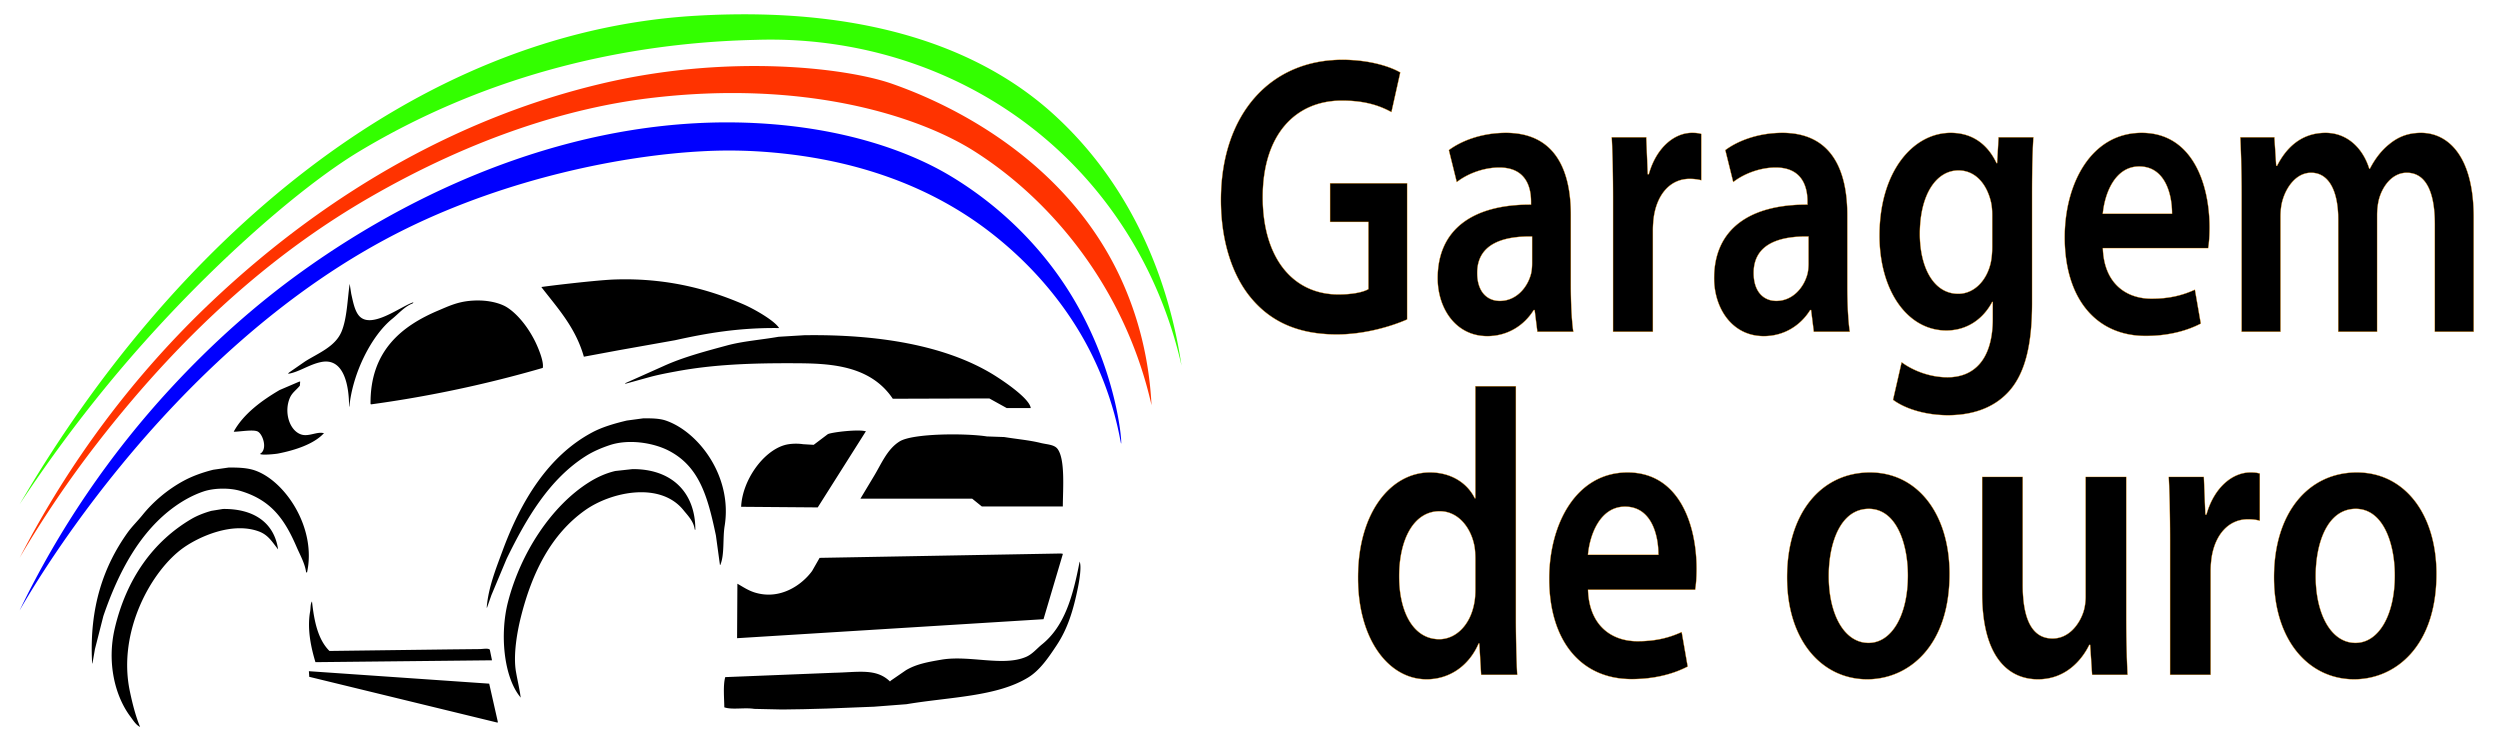 <?xml version="1.0" encoding="UTF-8"?> <svg xmlns="http://www.w3.org/2000/svg" width="999.96" height="296.142" viewBox="0 0 7800 2310"><defs><style> .cls-1, .cls-2, .cls-3, .cls-4, .cls-5 { fill-rule: evenodd; } .cls-2 { stroke: #f90; stroke-width: 1px; } .cls-3 { fill: blue; } .cls-4 { fill: #f30; } .cls-5 { fill: #3f0; } </style></defs><path id="Forma_3_copiar" data-name="Forma 3 copiar" class="cls-1" d="M1917.85,872.011c181.65-6.244,316.84,40.8,402.25,77.718,30.34,13.115,95.21,49.241,110.76,73.831-123.82-1.54-223.37,15.44-324.51,37.89q-87.435,15.54-174.89,31.09l-109.8,20.4c-26.05-91.39-81.39-151-132.13-216.642v-0.972c24.66-3.291,49.04-6.3,73.98-9.136C1817.42,880.061,1883.87,873.179,1917.85,872.011Zm-826.84,13.6,4.86,31.088c5.18,23.041,10.02,49.663,22.35,66.06,36.72,48.841,131.47-27.068,171.97-39.831l-2.91,3.886c-24.49,8.93-44.09,32.262-63.15,47.6-64.61,51.993-123.75,168.523-134.09,273.953h-0.97c0.26-59.39-13.75-153.2-86.47-138.92-38.241,7.51-69.683,31.69-103.963,36.92,0.971-1.3,1.943-2.59,2.914-3.89q25.26-17.475,50.524-34.97c41.52-26.07,93.955-45.78,113.675-93.26C1082.8,993.2,1084.05,933.131,1091.01,885.611ZM1573,953.972c24.14,11.674,63.8,47.158,95.15,108.448,7.99,15.62,29.8,64.41,25.26,85.49a3743.107,3743.107,0,0,1-426.53,97.15c-36.47,6.08-72.19,11.51-108.82,16.51-0.65-.32-1.3-0.64-1.95-0.97-1.84-165.55,97.31-243.89,212.78-292.413,27.15-11.406,54.87-24.953,93.28-29.145C1512.42,933.56,1551.06,943.363,1573,953.972Zm936.56,91.938c233.41-3.43,438.7,32.66,583.94,119.49,29.28,17.5,118.73,76.36,122.42,107.83h-74.81q-27.21-15.06-54.41-30.11-150.585.48-301.2,0.97a216.854,216.854,0,0,0-21.38-27.2c-72.8-78.81-184.78-83.06-280.79-83.55-139.6-.72-257.11,3.75-373.1,25.26-29.24,5.42-57.6,10.75-85.5,18.45q-36.915,10.2-73.84,20.41v-1.95q59.745-26.715,119.51-53.43c60.74-27.65,129.08-45.65,197.23-64.12,50.98-13.81,105.65-17.42,161.29-27.2Q2469.24,1048.33,2509.56,1045.91ZM896.693,1166.37h0Zm36.921,24.29h2.915c-0.323,4.2-.648,8.42-0.971,12.62-10.246,12.96-23.943,21.36-31.092,37.89-19.178,44.36-1.676,102.8,35.95,114.64,23.528,7.4,50.248-10.81,70.924-3.89-0.64.32-1.29,0.65-1.94,0.97-30.763,32.85-89.562,52.03-141.855,62.18-8.877,1.72-52.833,5.98-56.353.97,23.845-13.11,10.2-58.67-5.83-68.98-12.856-8.26-55.547-.08-75.785,0v-0.97c30.485-55.4,88.378-97.35,142.826-129.2Q903.006,1203.765,933.614,1190.66ZM1947,1197.46h0Zm59.27,107.83c26.41-.33,51.2.06,70.93,6.8,101.87,34.8,208.93,174,183.63,329.33-6.27,38.52.12,89.67-13.6,121.44h-0.97q-6.315-46.14-12.63-92.29c-25.59-121.69-51.74-215.98-148.66-265.22-46.74-23.74-123.01-36.4-182.66-16.51-25.86,8.62-51.27,19.52-72.87,33.03-115.09,71.94-187.45,195.81-248.73,321.56q-23.805,56.82-47.61,113.66-6.81,19.425-13.61,38.86h-0.97c4.78-62.84,30.26-125.48,49.55-177.78,56.88-154.19,142.14-295.81,279.83-369.16,31.41-16.74,69.48-27.81,107.85-36.92Q1981.01,1308.685,2006.27,1305.29Zm306.06,275.9c3.75-81.98,67.63-172.48,135.05-192.35,15.51-4.58,38.39-5.92,58.3-2.92l33.03,1.95q21.855-16.515,43.72-33.03c9.97-6.09,99.26-16.68,119.51-8.75-0.65.65-1.29,1.3-1.94,1.95q-74.325,117.525-148.66,235.09Q2431.85,1582.17,2312.33,1581.19Zm1003.67-.97H3063.38q-15.06-12.15-30.12-24.29H2684.45q20.4-33.99,40.81-68c24.23-39.51,42.17-86.36,81.62-110.75,41.37-25.58,207.5-25.79,272.04-15.54q27.21,0.96,54.42,1.94c38.68,6.37,78.56,9.72,113.67,18.46,19.25,4.78,42.2,4.76,52.47,18.46C3323.72,1432.82,3316.35,1523.68,3316,1580.22ZM713.06,1458.78c30.767-.34,58.509.86,81.615,8.75,95.114,32.45,193.746,180.2,163.23,318.64h-0.972c-0.647-.32-1.295-0.65-1.943-0.97-3.243-26.44-19.383-55.03-29.148-77.72-37.581-87.3-79.379-147.09-175.861-175.84-34.088-10.15-82.745-9.28-115.622,1.95-32.261,11.01-61.79,27.47-87.445,45.66-109.194,77.42-176.9,203.86-224.441,342.93q-13.114,51.48-26.233,102.98-3.887,22.335-7.773,44.68H287.5c-10.054-177.45,37.906-305.78,109.792-407.05,14.257-20.08,32.384-37.41,47.609-56.34,33.563-41.73,78.743-79.51,127.28-105.89,27.729-15.07,59.417-26.52,93.275-34.98Q689.253,1462.19,713.06,1458.78Zm1260.17,4.86c120.53-.91,196.52,70.64,196.27,189.44-0.65-.32-1.3-0.65-1.94-0.97-3.24-25.74-21.78-43.81-34.98-60.23-72.57-90.29-225.95-57.47-307.03,0-104.66,74.18-165.54,192.44-201.12,336.13-10.33,41.69-23.88,114.78-14.58,168.06,4.78,27.33,11.48,54.87,14.58,79.67h-0.97c-0.33-.65-0.65-1.3-0.98-1.95-51.27-63.68-62.97-195.98-37.89-294.36,39.05-153.15,135.55-300.95,253.59-374.99,23.75-14.89,50.69-27.71,81.62-34.97Q1946.515,1466.56,1973.23,1463.64ZM695.57,1587.99c96.257-1.22,159.616,42.62,171.975,125.32h-0.971c-0.324-.65-0.648-1.29-0.972-1.94-17.25-21.94-29.541-42.91-58.3-53.43-83.239-30.46-185.668,16.5-234.158,50.51-98.859,69.35-207.443,260.01-168.088,447.86,8.406,40.12,18.013,77.63,32.063,111.72-12.931-5.82-21.926-21.18-30.12-32.06-48.127-63.93-74.288-168.59-48.58-276.87,36.414-153.39,119.4-269.84,239.015-340.02,18.08-10.61,40.558-19.27,62.183-25.26Q677.594,1590.91,695.57,1587.99Zm2614.6,138.92q2.91,0.495,5.83.97v0.97q-30.12,101.52-60.24,203.04-477.99,29.64-956.06,59.26,0.48-84.99.97-170c16.77,9.52,33.13,20.81,53.44,27.2,79.88,25.11,148.17-23.62,179.74-67.04q11.655-20.385,23.32-40.8Q2933.64,1733.715,3310.17,1726.91Zm58.29,25.26c6.84,16.48-1.92,64.08-4.85,78.69-14.86,73.92-32.49,130.57-67.04,182.64-23.94,36.07-51.39,77.34-88.42,100.06-98.25,60.29-243.9,60.71-379.9,83.55l-101.05,7.77q-73.83,2.91-147.68,5.83-36.915.975-73.84,1.94-32.55.495-65.1,0.97-43.725-.96-87.45-1.94c-30.67-4.91-68.89,3.61-93.27-4.86-0.25-28.38-4.27-68.76,2.91-94.23q170.025-6.8,340.07-13.6c76.38-1.63,131.05-14.46,173.91,27.2,0.98-.97,1.95-1.94,2.92-2.91q23.31-16.035,46.64-32.06c31.47-18.81,66.46-25.48,110.76-33.03,87.34-14.89,192.75,22.1,264.28-8.75,19.96-8.61,33.68-26.08,49.55-38.86C3321.7,1953.58,3347.7,1860.23,3368.46,1752.17ZM1535.04,2060.13q-275.43,2.91-550.9,5.83c-12.772-42.75-26.667-101.42-16.517-158.35,1.888-10.59.417-23.9,5.829-31.09,6.932,64.01,19.071,119.19,54.41,154.46q188-2.415,376.01-4.85,46.155-.5,92.31-0.97c9.91-.01,27.55-3.7,32.06,1.94Q1531.645,2043.615,1535.04,2060.13Zm-571.3,34q281.258,19.425,562.565,38.86,13.59,60.225,27.2,120.46c-0.65.33-1.29,0.65-1.94,0.97q-293.4-71.385-586.854-142.8v-2.92Q964.22,2101.425,963.735,2094.13Z"></path><path id="Forma_3_copiar_5" data-name="Forma 3 copiar 5" class="cls-2" d="M4390.14,571.834H4149.86V692.38h119.73V902.058c-15.89,9.464-48.91,16.7-93.87,16.7-140.82,0-236.08-112.59-236.08-303.765,0-195.17,102.27-301.193,246.99-301.193,72,0,117.57,15.578,154.6,35.786l27.55-123.517c-31.65-18.593-96.83-39.516-180.49-39.516-224.99,0-378.39,169.919-378.96,436.342-0.29,126.706,34.74,237.009,95.43,308.519,64.19,76.308,151.72,111.928,266.44,111.928,90.52,0,175.02-27.29,218.94-46.726V571.834Zm518.54,463.1c-5.41-37.465-7.64-90.99-7.64-146.149V670.315c0-133.106-44.96-255.8-202.48-255.8-77.33,0-140.91,25.991-178.02,53.847l24.61,99.556c33.48-26.1,83.93-45.262,132.04-45.262,86.94-.4,99.72,65.905,99.72,105.775v10.038c-180.9-.9-291.32,76.617-291.32,229.709,0,92.525,55.2,180.462,154.84,180.462,63.58,0,114.97-33.42,144.74-81.3h2.99l8.49,67.593h112.03ZM4780.21,821.646c0,10.637-.8,22.7-3.47,33.348-11.9,44.431-47.62,83.958-97.18,83.958-39.24,0-70.79-28-70.79-87.391,0-92.388,83.82-115.207,171.44-113.774v83.859Zm252.55,213.284h124.27V720.279a313.029,313.029,0,0,1,3.18-46.242c11.1-69.542,52.17-116.067,111.32-116.067,14.97,0,25.79,1.6,36.41,4.352V417.851c-9.93-2.756-17.03-3.336-29.15-3.336-52.98,0-110.23,43.551-134.43,129.012h-3.5l-4.6-115.3H5028.72c2.67,54.05,4.04,113.788,4.04,195.062V1034.93Zm738.45,0c-5.41-37.465-7.64-90.99-7.64-146.149V670.315c0-133.106-44.96-255.8-202.48-255.8-77.32,0-140.91,25.991-178.02,53.847l24.61,99.556c33.48-26.1,83.93-45.262,132.04-45.262,86.94-.4,99.72,65.905,99.72,105.775v10.038c-180.9-.9-291.31,76.617-291.31,229.709,0,92.525,55.19,180.462,154.84,180.462,63.57,0,114.96-33.42,144.73-81.3h2.99l8.49,67.593h112.03ZM5642.74,821.646c0,10.637-.79,22.7-3.46,33.348-11.91,44.431-47.62,83.958-97.18,83.958-39.25,0-70.8-28-70.8-87.391,0-92.388,83.82-115.207,171.44-113.774v83.859Zm592.87-393.422-4.5,80.733h-2.01c-23.55-50.162-67.45-94.442-142.87-94.442-117.34,0-222.18,120.351-222.18,320.543,0,171.188,86.72,295.972,208.43,295.972,65.12,0,115.12-36.04,143.07-88.994h2.02v51.81c0,130.644-60.48,183.354-141.16,183.354-59.21,0-111.62-23.46-143.29-46.84l-26.77,117c42.13,31.3,108.52,48.04,170.93,48.04,67.64,0,138.74-17.46,190.05-73.74,51.77-57.42,72.65-147.81,72.65-275.03V602.438c0-83.013,1.8-133.384,4.18-174.214H6235.61Zm-19.77,341.683c0,17.286-1.59,37.945-5.56,53.85-14.13,55.849-53.74,92.975-100.36,92.975-77.9,0-120.08-83.722-120.08-186.756,0-123.875,51.81-198.326,120.62-198.326,52.9,0,88.31,42.33,101.48,98.654,2.82,12.306,3.9,26.567,3.9,41.326v98.277Zm673.54,4.112c2.37-13.075,4.38-35.9,4.38-64.424,0-132.934-51.97-295.08-211.61-295.08-157.97,0-240.19,158.446-240.19,325.887,0,185.914,93.39,307.618,252.85,307.618,71.28,0,129.58-16.47,171.64-38.5l-18.39-105.6c-37.54,17.044-78.41,28.109-135.54,28.109-79.49,0-148.37-48.049-151.67-158.007h328.53ZM6560.64,667.087c5.53-62.079,37.33-147.848,113.77-147.848,83.19,0,102.96,91.655,102.42,147.848H6560.64Zm433.35,367.843H7115.1V676.284c0-17.195,1.74-35.319,6.17-50.724,11.7-41.6,42.81-86.679,89.36-86.679,57.08,0,84.74,59.768,84.74,145.227V1034.93h121.12V670.86c0-17.156,2.35-36.564,6.31-51.217,12.75-43.743,43.87-80.762,86.35-80.762,59.27,0,87.61,59.327,87.61,160.453v335.6h121.11V677.769c0-194.59-82.73-263.254-163.9-263.254-40.94,0-71.86,12.44-99.84,35.665-22.21,17.63-42.88,43.006-60.05,76.219h-2.02c-21.11-67.242-71.19-111.884-136.24-111.884-82.85,0-127.53,55.749-151.24,102.795h-2.87l-5.69-89.086H6989.95c2.24,52.542,4.04,110.334,4.04,180.418V1034.93Zm-2390.7,170.09v349.52h-2.05c-22.37-45.59-71.62-80.46-140.06-80.46-120.19,0-224.81,122.89-224.04,329.76,0,189.78,94.5,315.5,213.85,315.5,72.12,0,132.46-42.56,162.28-111.67h2.27l5.68,97.72h112.49c-2.28-41.9-4.11-109.86-4.11-173.15V1205.02H4603.29Zm0,632.7c0,16.36-.96,31.63-3.82,45.54-12.72,67.53-57.46,111.12-109.08,111.12-79.61,0-125.11-82.84-125.11-196.34,0-114.45,45.08-203.14,126.54-203.14,56.78,0,97.43,49.48,108.64,109.63,2.17,12.65,2.83,28.21,2.83,40.68v92.51Zm685.53,2.18c2.42-13.31,4.46-36.53,4.46-65.56,0-135.27-52.88-300.26-215.33-300.26-160.73,0-244.4,161.23-244.4,331.61,0,189.18,95.03,313.02,257.29,313.02,72.54,0,131.86-16.75,174.65-39.18l-18.71-107.45c-38.19,17.34-79.79,28.6-137.91,28.6-80.89,0-150.98-48.89-154.34-160.78h334.29Zm-334.5-108.81c5.62-63.17,37.98-150.45,115.76-150.45,84.65,0,104.78,93.27,104.22,150.45H4954.32Zm879.97-257.01c-150.6,0-258.59,124.69-258.59,327.21,0,197.84,109.1,318.05,250.09,318.05,127.8,0,256.73-101.75,256.73-328.7C6082.52,1603.51,5983.01,1474.08,5834.29,1474.08Zm-3.62,113.42c87.21,0,121.96,110.78,121.96,207.8,0,124.23-50.32,210.62-122.78,210.62-76.25,0-124.25-89.77-124.25-208.57C5705.6,1694.43,5741.98,1587.5,5830.67,1587.5Zm803.11-99.47H6507.32v372.49c0,18.06-2.58,34.84-6.83,48.27-13.05,39.86-45.91,83.41-96.48,83.41-66.96,0-93.2-65.7-93.2-168.23V1488.03H6184.35v362.02c0,201.7,82.91,269.29,174.01,269.29,89.6,0,138.97-63.96,160.07-107.26h2.93l6.11,93.31h110.41c-2.27-50.21-4.1-111.61-4.1-184.95V1488.03Zm136.89,617.36h126.46V1785.21a318.107,318.107,0,0,1,3.23-47.05c11.3-70.76,53.09-118.1,113.28-118.1,15.23,0,26.25,1.62,37.05,4.42v-147c-10.1-2.81-17.33-3.4-29.66-3.4-53.91,0-112.17,44.32-136.8,131.28h-3.55L6876,1488.03H6766.57c2.71,55,4.1,115.79,4.1,198.49v418.87Zm582.86-631.31c-150.6,0-258.58,124.69-258.58,327.21,0,197.84,109.1,318.05,250.08,318.05,127.8,0,256.73-101.75,256.73-328.7C7601.76,1603.51,7502.25,1474.08,7353.53,1474.08Zm-3.62,113.42c87.21,0,121.96,110.78,121.96,207.8,0,124.23-50.32,210.62-122.77,210.62-76.25,0-124.26-89.77-124.26-208.57C7224.84,1694.43,7261.22,1587.5,7349.91,1587.5Z"></path><path id="Forma_3_copiar_4" data-name="Forma 3 copiar 4" class="cls-3" d="M2963.9,548.1c145.69,87.149,272.82,208.091,365.15,351.472,155.97,242.226,172.14,483.536,168.9,484.246-2.51.55-18.41-146.85-112.28-317.3-71.42-129.679-173.93-248.128-299.73-344.635-170.18-130.559-406.95-231.543-728.32-249.936a1508.307,1508.307,0,0,0-165.98,0c-249.52,13.13-603.87,84.1-923.59,241.149C500.286,1090.24,51.621,1924.3,61.331,1904.2a2840.854,2840.854,0,0,1,472.535-694.16c128.78-139.32,263.527-258.877,404.192-360.258C1335.69,563.2,1841.1,357.948,2357.62,384.081,2631.74,397.951,2835.91,471.538,2963.9,548.1Z"></path><path id="Forma_3_copiar_2" data-name="Forma 3 copiar 2" class="cls-4" d="M3592.79,1264.27a1279.551,1279.551,0,0,0-200.28-452.564c-95.27-135.946-215.92-253.076-352.45-339.757-170.8-108.432-527.91-225.85-1019.27-165C1785.44,336.1,1485.46,423.8,1150.89,617.42c-270.179,156.356-557.476,390.94-848.41,766.4A3349.949,3349.949,0,0,0,61.331,1740.18c156.042-301.8,357.552-570.89,599.455-799.6C1041.35,580.763,1460.42,359.47,1876.29,261.066c400.16-94.685,766.62-48.624,906.02,0,235.95,82.3,554.96,266.647,711.94,602.007C3553.62,989.9,3585.76,1125.41,3592.79,1264.27Z"></path><path id="Forma_3_copiar_3" data-name="Forma 3 copiar 3" class="cls-5" d="M61.331,1573.23a4383.517,4383.517,0,0,1,281.177-380.76c273.99-331.784,588.165-605.928,779.1-720.521,370.86-222.583,793.42-337.535,1236.01-347.567,349.29-11.623,691.34,108.417,947.99,347.567,191.87,178.786,322.73,411.964,380.77,668.771-46.03-308.336-179.97-586.471-402.24-786.9C3087.77,176.743,2748.37,15.128,2170.16,49.207,1284.02,101.435,533.527,763.849,61.331,1573.23Z"></path></svg> 